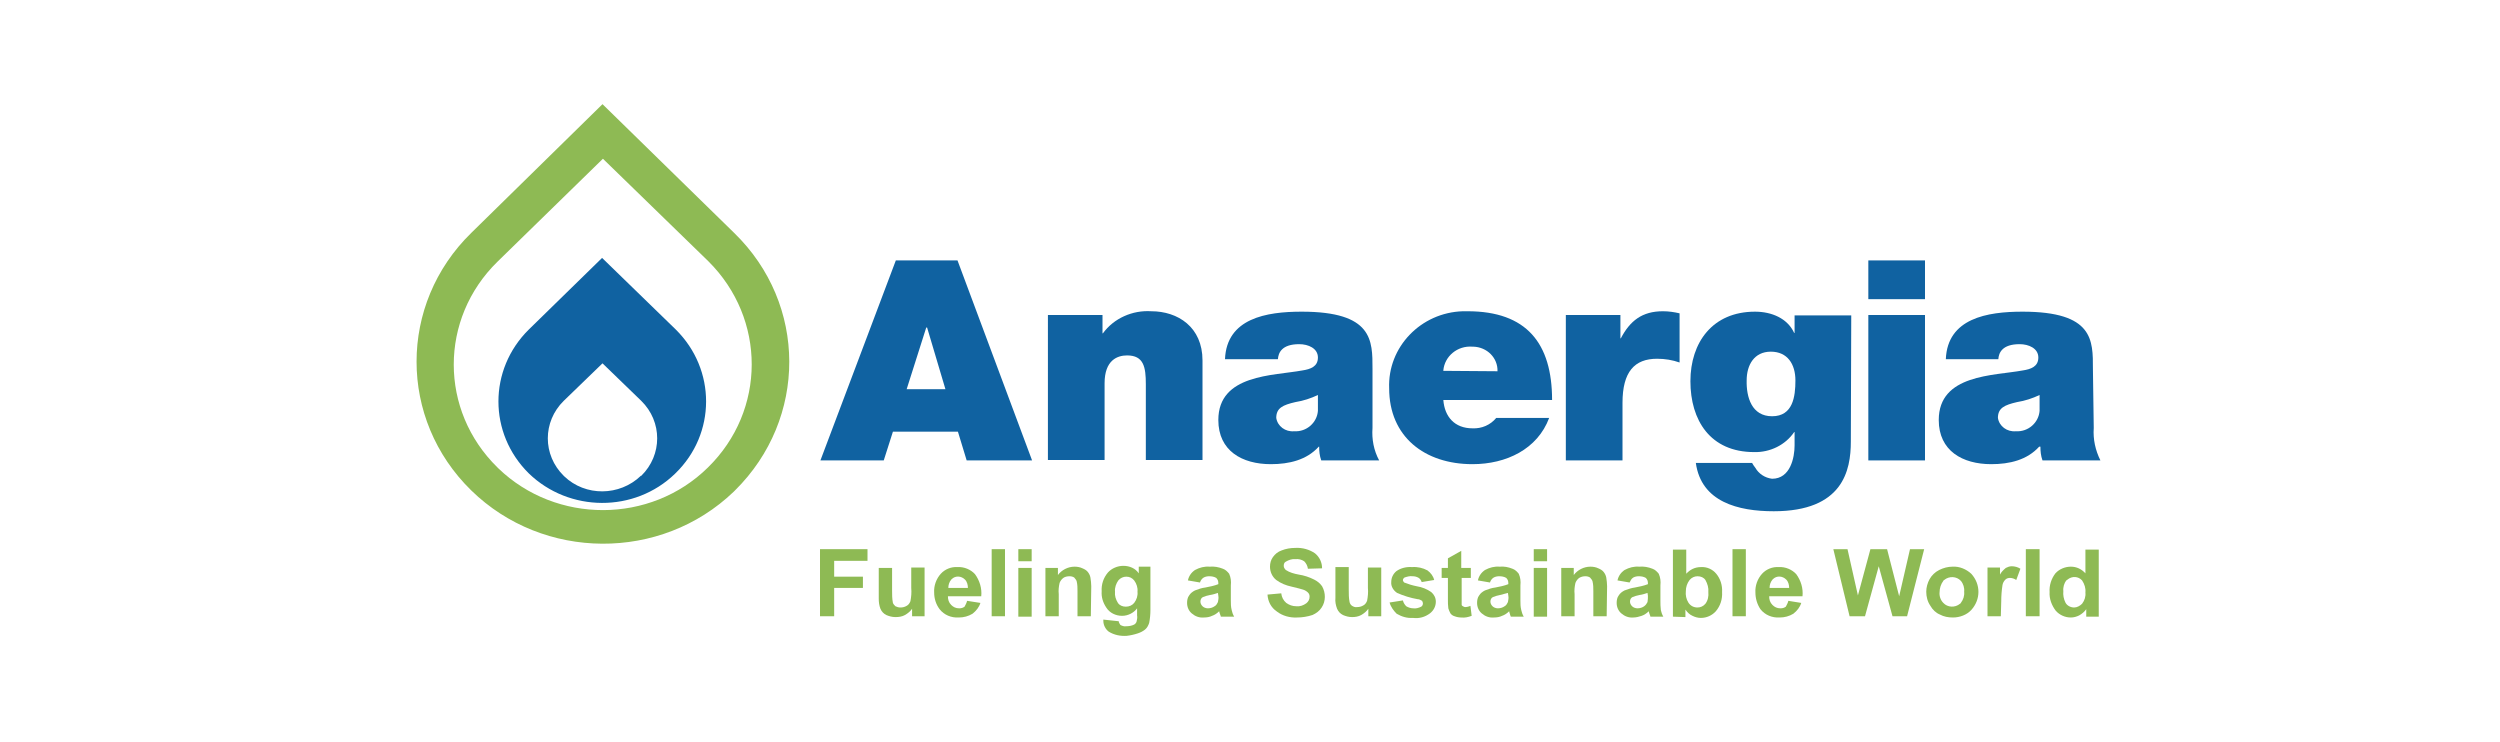 <?xml version="1.0" encoding="utf-8"?>
<!-- Generator: Adobe Illustrator 27.4.1, SVG Export Plug-In . SVG Version: 6.00 Build 0)  -->
<svg version="1.1" id="Livello_1" xmlns="http://www.w3.org/2000/svg" xmlns:xlink="http://www.w3.org/1999/xlink" x="0px" y="0px"
	 viewBox="0 0 600 178" style="enable-background:new 0 0 600 178;" xml:space="preserve">
<style type="text/css">
	.st0{fill:#8EBA54;}
	.st1{fill:#1062A1;}
</style>
<path class="st0" d="M169.9,112.2c-13.8,13.6-36.4,13.6-50.3,0.2c-0.1-0.1-0.2-0.2-0.2-0.2c-14-13.7-14-35.7,0-49.4l25.3-24.7
	l25.3,24.6C183.9,76.5,183.9,98.5,169.9,112.2 M176.2,55.9L144.6,25l-31.5,30.9c-17.5,17.1-17.5,44.7,0,61.8
	c17.3,16.9,45.5,17.1,63,0.3c0.1-0.1,0.2-0.2,0.3-0.3C193.8,100.5,193.8,73,176.2,55.9"/>
<path class="st1" d="M153.8,114.2c-5.1,4.9-13.3,5-18.4,0.1c0,0,0,0-0.1-0.1c-5.1-5-5.1-13,0-18l9.3-9l9.3,9c5.1,5,5.1,13,0,18
	 M162.2,79.1l-17.7-17.2l-17.6,17.2c-9.7,9.6-9.7,24.9,0,34.5c9.7,9.4,25.4,9.5,35.1,0.1c0,0,0.1-0.1,0.1-0.1
	C171.9,104.1,171.9,88.7,162.2,79.1"/>
<path class="st1" d="M226.9,93.4l-4.4-14.8h-0.2l-4.7,14.8H226.9L226.9,93.4z M215,62.5h14.8l17.9,48H232l-2.1-6.9h-15.6l-2.2,6.9
	h-15.2L215,62.5z"/>
<path class="st1" d="M251.5,75.6h13.1V80h0.1c2.6-3.6,7.1-5.6,11.6-5.3c6.4,0,12.3,3.8,12.3,11.8v23.9H275V92.2
	c0-4.1-0.5-6.9-4.5-6.9c-2.3,0-5.4,1.1-5.4,6.7v18.4h-13.6L251.5,75.6L251.5,75.6z"/>
<path class="st1" d="M316.3,94.8c-1.7,0.8-3.5,1.4-5.4,1.7c-3,0.7-4.6,1.4-4.6,3.8c0.3,2,2.2,3.4,4.3,3.2c3,0.2,5.5-2.1,5.7-4.9
	c0-0.1,0-0.3,0-0.4V94.8L316.3,94.8z M329.4,102.7c-0.2,2.7,0.3,5.4,1.6,7.8h-13.9c-0.4-1.1-0.5-2.2-0.5-3.3h-0.1
	c-2.9,3.2-7.1,4.2-11.5,4.2c-6.9,0-12.6-3.2-12.6-10.6c0-11,13.2-10.6,20.2-11.9c1.9-0.3,3.7-0.9,3.7-3.1s-2.3-3.2-4.5-3.2
	c-4.2,0-5,2.1-5.1,3.6H294c0.4-9.8,9.9-11.4,18.4-11.4c17.1,0,17,6.9,17,13.7L329.4,102.7L329.4,102.7z"/>
<path class="st1" d="M359.4,89.1c0.1-3.2-2.5-5.8-5.8-5.9c-0.1,0-0.2,0-0.2,0c-3.6-0.3-6.7,2.3-7,5.7c0,0,0,0.1,0,0.1L359.4,89.1
	L359.4,89.1z M346.4,96c0.3,4,2.7,6.8,7,6.8c2.2,0.1,4.3-0.8,5.7-2.5h12.7c-2.8,7.5-10.3,11.1-18.4,11.1c-11.5,0-20-6.6-20-18.2
	C333,83.3,341,75,351.1,74.7c0.4,0,0.7,0,1.1,0c14.2,0,20.3,7.7,20.3,21.3L346.4,96L346.4,96z"/>
<path class="st1" d="M375.8,75.6h13.1v5.6h0.1c2.2-4.2,5.1-6.5,10.1-6.5c1.4,0,2.7,0.2,4,0.5V87c-1.7-0.6-3.5-0.9-5.4-0.9
	c-5.4,0-8.3,3.1-8.3,10.6v13.8h-13.6L375.8,75.6L375.8,75.6z"/>
<path class="st1" d="M425.3,99.9c5,0,5.6-4.7,5.6-8.6s-1.9-6.9-5.9-6.9s-5.8,3.2-5.8,6.9C419.1,95.3,420.4,99.9,425.3,99.9
	 M444.2,106c0,6.9-1.9,16.7-18.5,16.7c-8.5,0-17.4-2.2-18.7-11.6h13.5c0.2,0.4,0.5,0.8,0.8,1.2c0.8,1.4,2.3,2.4,4,2.6
	c4.4,0,5.4-5.1,5.4-8v-3.2h-0.1c-2.1,3.1-5.8,4.9-9.6,4.8c-10.6,0-15.3-7.7-15.3-17s5.3-16.7,15.5-16.7c4,0,7.8,1.6,9.4,5.1h0.1
	v-4.2h13.6L444.2,106L444.2,106z"/>
<path class="st1" d="M448.4,75.6H462v34.9h-13.6V75.6z M462,71.8h-13.6v-9.3H462V71.8z"/>
<path class="st1" d="M489.5,94.8c-1.7,0.8-3.5,1.4-5.4,1.7c-3,0.7-4.6,1.4-4.6,3.8c0.3,2,2.2,3.4,4.3,3.2c3,0.2,5.5-2.1,5.7-4.9
	c0-0.1,0-0.3,0-0.4V94.8L489.5,94.8z M502.5,102.7c-0.2,2.7,0.4,5.4,1.6,7.8h-13.9c-0.4-1.1-0.5-2.2-0.5-3.3h-0.3
	c-2.9,3.2-7.1,4.2-11.5,4.2c-6.9,0-12.6-3.2-12.6-10.6c0-11,13.2-10.6,20.2-11.9c1.9-0.3,3.7-0.9,3.7-3.1s-2.3-3.2-4.5-3.2
	c-4.2,0-5,2.1-5.1,3.6H467c0.4-9.8,9.9-11.4,18.4-11.4c17.1,0,16.9,6.9,16.9,13.7L502.5,102.7L502.5,102.7z"/>
<polygon class="st0" points="196.8,147.9 196.8,131.8 208.2,131.8 208.2,134.6 200.2,134.6 200.2,138.4 207.1,138.4 207.1,141.1 
	200.2,141.1 200.2,147.9 "/>
<path class="st0" d="M218.9,147.9v-1.8c-0.4,0.6-1,1.1-1.7,1.5c-0.7,0.4-1.5,0.5-2.3,0.5c-0.8,0-1.5-0.2-2.2-0.5
	c-0.6-0.3-1.1-0.8-1.4-1.5c-0.3-0.8-0.4-1.6-0.4-2.4v-7.4h3.2v5.4c0,1,0,2,0.2,3c0.1,0.3,0.4,0.6,0.6,0.8c0.4,0.2,0.8,0.3,1.2,0.3
	c0.5,0,1-0.1,1.5-0.4c0.4-0.2,0.7-0.6,0.9-1.1c0.2-1,0.3-2.1,0.2-3.2v-4.9h3.2v11.7H218.9L218.9,147.9z"/>
<path class="st0" d="M232.3,141.1c0-0.7-0.2-1.5-0.7-2c-0.9-0.9-2.3-1-3.2-0.1c0,0-0.1,0.1-0.1,0.1c-0.5,0.6-0.7,1.3-0.7,2
	L232.3,141.1L232.3,141.1z M232.1,144.2l3.2,0.5c-0.3,1-1,1.9-1.9,2.6c-1,0.6-2.1,0.9-3.3,0.9c-1.8,0.1-3.5-0.6-4.6-2
	c-0.9-1.2-1.3-2.6-1.3-4c-0.1-1.6,0.5-3.3,1.6-4.5c1-1.1,2.5-1.7,4-1.6c1.6-0.1,3.2,0.6,4.2,1.7c1.1,1.5,1.7,3.4,1.5,5.3h-8
	c0,0.8,0.2,1.5,0.8,2.1c0.5,0.5,1.1,0.8,1.9,0.8c0.5,0,0.9-0.1,1.3-0.4C231.7,145.2,232,144.7,232.1,144.2"/>
<rect x="238" y="131.8" class="st0" width="3.2" height="16.1"/>
<path class="st0" d="M244.4,148v-11.7h3.2v11.7L244.4,148z M244.4,131.8h3.2v2.9h-3.2V131.8z"/>
<path class="st0" d="M261.8,147.9h-3.2v-6c0-0.8,0-1.6-0.2-2.4c-0.1-0.4-0.4-0.6-0.6-0.9c-0.3-0.2-0.7-0.3-1.1-0.3
	c-0.5,0-1.1,0.1-1.5,0.4c-0.4,0.3-0.7,0.7-0.9,1.2c-0.2,0.9-0.3,1.8-0.2,2.7v5.3h-3.2v-11.6h3v1.7c0.9-1.2,2.4-2,4-2
	c0.6,0,1.3,0.1,1.9,0.4c0.5,0.2,1,0.5,1.3,0.9c0.3,0.4,0.5,0.8,0.6,1.3c0.1,0.7,0.2,1.4,0.2,2.1L261.8,147.9L261.8,147.9z"/>
<path class="st0" d="M267.6,142c-0.1,1,0.2,1.9,0.7,2.7c0.4,0.6,1.1,0.9,1.9,0.9c0.8,0,1.5-0.3,2-0.9c0.6-0.8,0.9-1.7,0.8-2.7
	c0.1-0.9-0.2-1.9-0.8-2.7c-0.5-0.6-1.1-0.9-1.9-0.9c-0.7,0-1.4,0.3-1.9,0.9C267.9,140,267.5,141,267.6,142 M264.8,148.7l3.7,0.4
	c0,0.3,0.2,0.6,0.4,0.9c0.4,0.2,0.9,0.4,1.4,0.3c0.6,0,1.3-0.1,1.9-0.4c0.3-0.2,0.5-0.4,0.6-0.8c0.1-0.5,0.2-0.9,0.1-1.4v-1.7
	c-0.8,1.1-2.2,1.8-3.6,1.8c-1.5,0-3-0.7-3.8-2c-0.8-1.2-1.2-2.5-1.1-3.9c-0.1-1.6,0.4-3.2,1.5-4.5c0.9-1,2.3-1.6,3.7-1.6
	c1.5,0,2.9,0.6,3.7,1.8v-1.6h2.8v10.4c0,1-0.1,2.1-0.3,3.1c-0.2,0.6-0.5,1.2-1,1.6c-0.5,0.4-1.1,0.7-1.7,0.9
	c-0.9,0.3-1.8,0.5-2.7,0.6c-1.5,0.1-3-0.2-4.3-1c-0.8-0.6-1.3-1.6-1.3-2.6C264.8,149,264.8,148.9,264.8,148.7"/>
<path class="st0" d="M292.3,142.3c-0.6,0.2-1.2,0.4-1.9,0.5c-0.6,0.1-1.2,0.3-1.7,0.5c-0.4,0.2-0.6,0.6-0.6,1.1
	c0,0.4,0.2,0.8,0.5,1.1c0.3,0.3,0.8,0.5,1.3,0.5c0.6,0,1.2-0.2,1.6-0.5c0.4-0.2,0.6-0.6,0.8-1c0.1-0.5,0.2-1,0.1-1.5L292.3,142.3
	L292.3,142.3z M288,139.8l-2.9-0.5c0.2-1,0.8-1.9,1.7-2.5c1.1-0.6,2.3-0.9,3.5-0.8c1.1-0.1,2.2,0.1,3.2,0.5c0.6,0.2,1.1,0.7,1.5,1.2
	c0.4,0.9,0.5,1.8,0.4,2.8v3.6c0,0.8,0,1.5,0.2,2.3c0.1,0.5,0.3,1.1,0.6,1.6H293c0-0.2-0.2-0.5-0.3-0.9l-0.1-0.4
	c-0.5,0.5-1.1,0.9-1.7,1.1c-0.6,0.3-1.3,0.4-2,0.4c-1.1,0.1-2.1-0.3-2.9-1c-0.7-0.6-1.1-1.5-1.1-2.5c0-0.6,0.1-1.3,0.5-1.8
	c0.3-0.5,0.8-0.9,1.4-1.2c0.8-0.3,1.6-0.6,2.5-0.7c1-0.2,2.1-0.4,3.1-0.8V140c0-0.5-0.1-0.9-0.5-1.3c-0.5-0.3-1.1-0.4-1.7-0.4
	c-0.5,0-0.9,0.1-1.3,0.3C288.4,138.9,288.1,139.4,288,139.8"/>
<path class="st0" d="M304.2,142.7l3.3-0.3c0.1,0.9,0.5,1.7,1.2,2.3c0.7,0.5,1.5,0.8,2.4,0.8c0.9,0.1,1.7-0.2,2.4-0.7
	c0.5-0.4,0.8-0.9,0.8-1.6c0-0.4-0.1-0.7-0.4-1c-0.3-0.3-0.8-0.6-1.2-0.7c-0.4-0.1-1.3-0.4-2.7-0.7c-1.4-0.3-2.6-0.8-3.7-1.6
	c-1-0.8-1.5-2-1.5-3.2c0-0.8,0.2-1.6,0.7-2.3c0.5-0.7,1.2-1.3,2.1-1.6c1-0.4,2.1-0.6,3.3-0.6c1.7-0.1,3.4,0.4,4.7,1.3
	c1.1,0.9,1.7,2.2,1.7,3.6l-3.4,0.1c-0.1-0.7-0.4-1.3-0.9-1.8c-0.6-0.4-1.4-0.6-2.1-0.5c-0.8-0.1-1.6,0.2-2.3,0.6
	c-0.4,0.2-0.5,0.6-0.5,1c0,0.4,0.2,0.7,0.5,1c0.9,0.6,2,0.9,3.1,1.1c1.3,0.2,2.5,0.6,3.7,1.2c0.8,0.4,1.4,0.9,1.9,1.6
	c0.9,1.6,0.9,3.6-0.1,5.1c-0.5,0.8-1.3,1.4-2.2,1.8c-1.2,0.4-2.5,0.6-3.7,0.6c-1.7,0.1-3.5-0.4-4.8-1.4
	C305,145.8,304.3,144.3,304.2,142.7"/>
<path class="st0" d="M328.4,147.9v-1.8c-0.4,0.6-1,1.1-1.7,1.5c-0.7,0.4-1.5,0.5-2.2,0.5c-0.8,0-1.5-0.2-2.2-0.5
	c-0.6-0.3-1.1-0.8-1.4-1.5c-0.3-0.8-0.5-1.7-0.4-2.6v-7.4h3.2v5.4c0,1,0,2,0.2,3c0.1,0.4,0.3,0.7,0.6,0.9c0.3,0.2,0.8,0.4,1.2,0.3
	c0.5,0,1-0.1,1.5-0.4c0.4-0.2,0.7-0.6,0.9-1.1c0.2-1,0.3-2.1,0.2-3.1v-4.9h3.2v11.7H328.4z"/>
<path class="st0" d="M333.5,144.6l3.2-0.5c0.1,0.5,0.4,1,0.8,1.4c0.5,0.3,1.1,0.5,1.7,0.5c0.6,0.1,1.3-0.1,1.9-0.4
	c0.3-0.2,0.4-0.5,0.4-0.8c0-0.2-0.1-0.4-0.2-0.6c-0.3-0.2-0.7-0.4-1.1-0.4c-1.7-0.3-3.3-0.8-4.9-1.5c-0.9-0.6-1.5-1.6-1.4-2.6
	c0-1,0.4-1.9,1.2-2.6c1.1-0.8,2.5-1.1,3.8-1c1.3-0.1,2.6,0.2,3.7,0.8c0.8,0.6,1.4,1.4,1.6,2.3l-3,0.5c-0.1-0.4-0.4-0.8-0.7-1
	c-0.5-0.3-1-0.4-1.5-0.4c-0.6-0.1-1.3,0.1-1.9,0.3c-0.2,0.1-0.4,0.4-0.4,0.6c0,0.2,0.1,0.4,0.3,0.6c1,0.4,2,0.7,3,0.9
	c1.3,0.2,2.5,0.7,3.5,1.4c0.7,0.6,1.1,1.4,1.1,2.3c0,1.1-0.5,2.1-1.4,2.8c-1.2,0.9-2.6,1.3-4.1,1.1c-1.4,0.1-2.7-0.3-3.9-1
	C334.5,146.6,333.8,145.7,333.5,144.6"/>
<path class="st0" d="M353,136.3v2.4h-2.2v4.7c0,0.6,0,1.1,0,1.7c0,0.2,0.1,0.3,0.3,0.4c0.2,0.1,0.4,0.2,0.5,0.2
	c0.4,0,0.9-0.1,1.3-0.3l0.3,2.4c-0.8,0.3-1.6,0.5-2.5,0.4c-0.5,0-1.1-0.1-1.6-0.3c-0.4-0.1-0.8-0.4-1-0.7c-0.2-0.4-0.4-0.8-0.5-1.2
	c-0.1-0.7-0.1-1.4-0.1-2.2v-5.1h-1.5v-2.4h1.5V134l3.2-1.8v4.1L353,136.3L353,136.3z"/>
<path class="st0" d="M361.9,142.3c-0.4,0.1-1.1,0.3-1.9,0.5c-0.6,0.1-1.2,0.3-1.7,0.5c-0.4,0.2-0.6,0.6-0.6,1.1
	c0,0.4,0.2,0.8,0.5,1.1c0.3,0.3,0.8,0.5,1.3,0.5c0.6,0,1.2-0.2,1.6-0.5c0.4-0.2,0.6-0.6,0.8-1c0.1-0.5,0.2-1,0.1-1.5L361.9,142.3
	L361.9,142.3z M357.6,139.8l-2.9-0.5c0.2-1,0.8-1.9,1.7-2.5c1.1-0.6,2.3-0.9,3.5-0.8c1.1-0.1,2.1,0.1,3.1,0.5
	c0.6,0.2,1.1,0.7,1.5,1.2c0.4,0.9,0.5,1.8,0.4,2.8v3.6c0,0.8,0,1.5,0.2,2.3c0.1,0.5,0.3,1.1,0.6,1.6h-3.1c-0.1-0.2-0.2-0.5-0.3-0.9
	c0-0.1-0.1-0.2-0.1-0.4c-0.5,0.5-1.1,0.9-1.7,1.1c-0.6,0.3-1.3,0.4-2,0.4c-1.1,0.1-2.1-0.3-2.9-1c-0.7-0.6-1.1-1.5-1.1-2.5
	c0-0.6,0.1-1.3,0.5-1.8c0.3-0.5,0.8-0.9,1.4-1.2c0.8-0.3,1.6-0.6,2.5-0.7c1-0.2,2.1-0.4,3.1-0.8V140c0-0.5-0.1-0.9-0.5-1.3
	c-0.5-0.3-1.1-0.4-1.7-0.4c-0.5,0-0.9,0.1-1.3,0.3C358,138.9,357.7,139.4,357.6,139.8"/>
<path class="st0" d="M368.1,148v-11.7h3.2v11.7L368.1,148z M368.1,131.8h3.2v2.9h-3.2V131.8z"/>
<path class="st0" d="M385.6,147.9h-3.2v-6c0-0.8,0-1.6-0.2-2.4c-0.1-0.4-0.4-0.6-0.6-0.9c-0.3-0.2-0.7-0.3-1.1-0.3
	c-0.5,0-1,0.1-1.5,0.4c-0.4,0.3-0.7,0.7-0.9,1.2c-0.2,0.9-0.3,1.8-0.2,2.7v5.3h-3.2v-11.6h3v1.7c0.9-1.2,2.4-2,4-2
	c0.6,0,1.3,0.1,1.9,0.4c0.5,0.2,1,0.5,1.3,0.9c0.3,0.4,0.5,0.8,0.6,1.3c0.1,0.7,0.2,1.4,0.2,2.1L385.6,147.9L385.6,147.9z"/>
<path class="st0" d="M395.4,142.3c-0.6,0.2-1.2,0.4-1.9,0.5c-0.6,0.1-1.2,0.3-1.7,0.5c-0.4,0.2-0.6,0.6-0.6,1.1
	c0,0.4,0.2,0.8,0.5,1.1c0.3,0.3,0.8,0.5,1.3,0.5c0.6,0,1.2-0.2,1.6-0.5c0.4-0.3,0.6-0.6,0.8-1c0.1-0.5,0.1-1,0.1-1.5L395.4,142.3
	L395.4,142.3z M391.1,139.8l-2.9-0.5c0.2-1,0.8-1.9,1.7-2.5c1.1-0.6,2.3-0.9,3.5-0.8c1.1-0.1,2.2,0.1,3.2,0.5
	c0.6,0.2,1.1,0.7,1.5,1.2c0.4,0.9,0.5,1.8,0.4,2.8v3.6c0,0.8,0,1.5,0.1,2.3c0.1,0.5,0.3,1.1,0.6,1.6h-3.1c0-0.2-0.2-0.5-0.3-0.9
	l-0.1-0.4c-0.5,0.5-1.1,0.9-1.7,1.1c-0.6,0.2-1.3,0.4-2,0.4c-1.1,0.1-2.1-0.3-2.9-1c-0.7-0.6-1.1-1.5-1.1-2.5c0-0.6,0.1-1.3,0.5-1.8
	c0.3-0.5,0.8-0.9,1.4-1.2c0.8-0.3,1.7-0.6,2.5-0.7c1-0.2,2.1-0.4,3.1-0.8V140c0-0.5-0.1-0.9-0.5-1.3c-0.5-0.3-1.1-0.4-1.7-0.4
	c-0.5,0-0.9,0.1-1.3,0.3C391.5,138.9,391.3,139.4,391.1,139.8"/>
<path class="st0" d="M404.6,141.9c-0.1,0.9,0.1,1.9,0.6,2.7c0.5,0.8,1.3,1.2,2.2,1.2c0.7,0,1.4-0.3,1.9-0.9c0.6-0.8,0.8-1.8,0.7-2.8
	c0.1-1-0.2-2-0.7-2.9c-0.4-0.6-1.1-0.9-1.9-0.9c-0.7,0-1.4,0.3-1.9,0.9C404.9,140,404.6,140.9,404.6,141.9L404.6,141.9z M401.5,148
	v-16.1h3.2v5.8c0.9-1,2.1-1.6,3.5-1.6c1.4-0.1,2.8,0.5,3.7,1.6c1,1.2,1.5,2.8,1.4,4.4c0.1,1.7-0.4,3.3-1.5,4.6
	c-0.9,1-2.2,1.6-3.6,1.6c-0.7,0-1.4-0.2-2-0.5c-0.7-0.3-1.3-0.9-1.7-1.5v1.8L401.5,148L401.5,148z"/>
<rect x="415.8" y="131.8" class="st0" width="3.2" height="16.1"/>
<path class="st0" d="M429.4,141.1c0-0.7-0.2-1.5-0.7-2c-0.9-0.9-2.3-1-3.2-0.1c0,0-0.1,0.1-0.1,0.1c-0.5,0.6-0.7,1.3-0.7,2
	L429.4,141.1L429.4,141.1z M429.2,144.2l3.1,0.5c-0.3,1-1,1.9-1.9,2.6c-1,0.6-2.1,0.9-3.3,0.9c-1.8,0.1-3.5-0.6-4.6-2
	c-0.8-1.2-1.2-2.6-1.2-4c-0.1-1.6,0.5-3.3,1.6-4.5c1-1.1,2.5-1.7,4-1.6c1.6-0.1,3.2,0.6,4.2,1.7c1.1,1.5,1.7,3.4,1.5,5.3h-8
	c0,0.8,0.2,1.5,0.8,2.1c0.5,0.5,1.1,0.8,1.9,0.8c0.5,0,0.9-0.1,1.3-0.4C428.8,145.2,429.1,144.7,429.2,144.2"/>
<polygon class="st0" points="443.9,147.9 440,131.8 443.4,131.8 445.9,142.9 448.9,131.8 452.9,131.8 455.8,143.1 458.4,131.8 
	461.8,131.8 457.7,147.9 454.2,147.9 450.9,135.9 447.6,147.9 "/>
<path class="st0" d="M465.5,142.1c-0.1,0.9,0.2,1.9,0.9,2.6c1,1.1,2.8,1.2,4,0.2c0.1-0.1,0.2-0.1,0.2-0.2c0.6-0.8,0.9-1.7,0.8-2.7
	c0.1-0.9-0.2-1.9-0.8-2.6c-1-1.1-2.8-1.2-4-0.2c-0.1,0.1-0.2,0.1-0.2,0.2C465.8,140.2,465.5,141.2,465.5,142.1L465.5,142.1
	L465.5,142.1z M462.3,142c0-1,0.3-2.1,0.8-3c0.5-0.9,1.3-1.7,2.3-2.2c1-0.5,2.1-0.8,3.2-0.8c1.7-0.1,3.3,0.6,4.5,1.7
	c2.3,2.5,2.3,6.2,0,8.7c-1.1,1.2-2.8,1.8-4.4,1.8c-1.1,0-2.2-0.2-3.1-0.7c-1-0.4-1.8-1.2-2.3-2.1C462.6,144.4,462.3,143.2,462.3,142
	"/>
<path class="st0" d="M480.2,147.9H477v-11.7h3v1.7c0.3-0.6,0.8-1.1,1.4-1.6c0.4-0.2,0.9-0.4,1.4-0.4c0.7,0,1.5,0.2,2.1,0.6l-1,2.7
	c-0.4-0.3-1-0.5-1.5-0.5c-0.4,0-0.8,0.1-1.1,0.4c-0.4,0.4-0.6,0.8-0.7,1.3c-0.2,1.3-0.3,2.6-0.3,3.9L480.2,147.9L480.2,147.9z"/>
<rect x="486.2" y="131.8" class="st0" width="3.3" height="16.1"/>
<path class="st0" d="M495.2,141.9c-0.1,0.9,0.1,1.9,0.5,2.7c0.4,0.8,1.3,1.2,2.1,1.2c0.7,0,1.4-0.4,1.9-0.9c0.6-0.8,0.9-1.7,0.8-2.7
	c0.1-1-0.2-2-0.8-2.9c-0.9-1-2.4-1.1-3.5-0.2c-0.1,0.1-0.2,0.2-0.3,0.2C495.4,140,495.1,140.9,495.2,141.9L495.2,141.9z M503.7,148
	h-3v-1.8c-0.4,0.6-1,1.1-1.7,1.5c-0.6,0.3-1.3,0.5-2,0.5c-1.4,0-2.7-0.6-3.6-1.6c-1-1.3-1.6-2.9-1.5-4.5c-0.1-1.6,0.4-3.2,1.4-4.5
	c0.9-1,2.3-1.6,3.7-1.6c1.4,0,2.6,0.6,3.5,1.6v-5.7h3.2L503.7,148L503.7,148z"/>
</svg>
